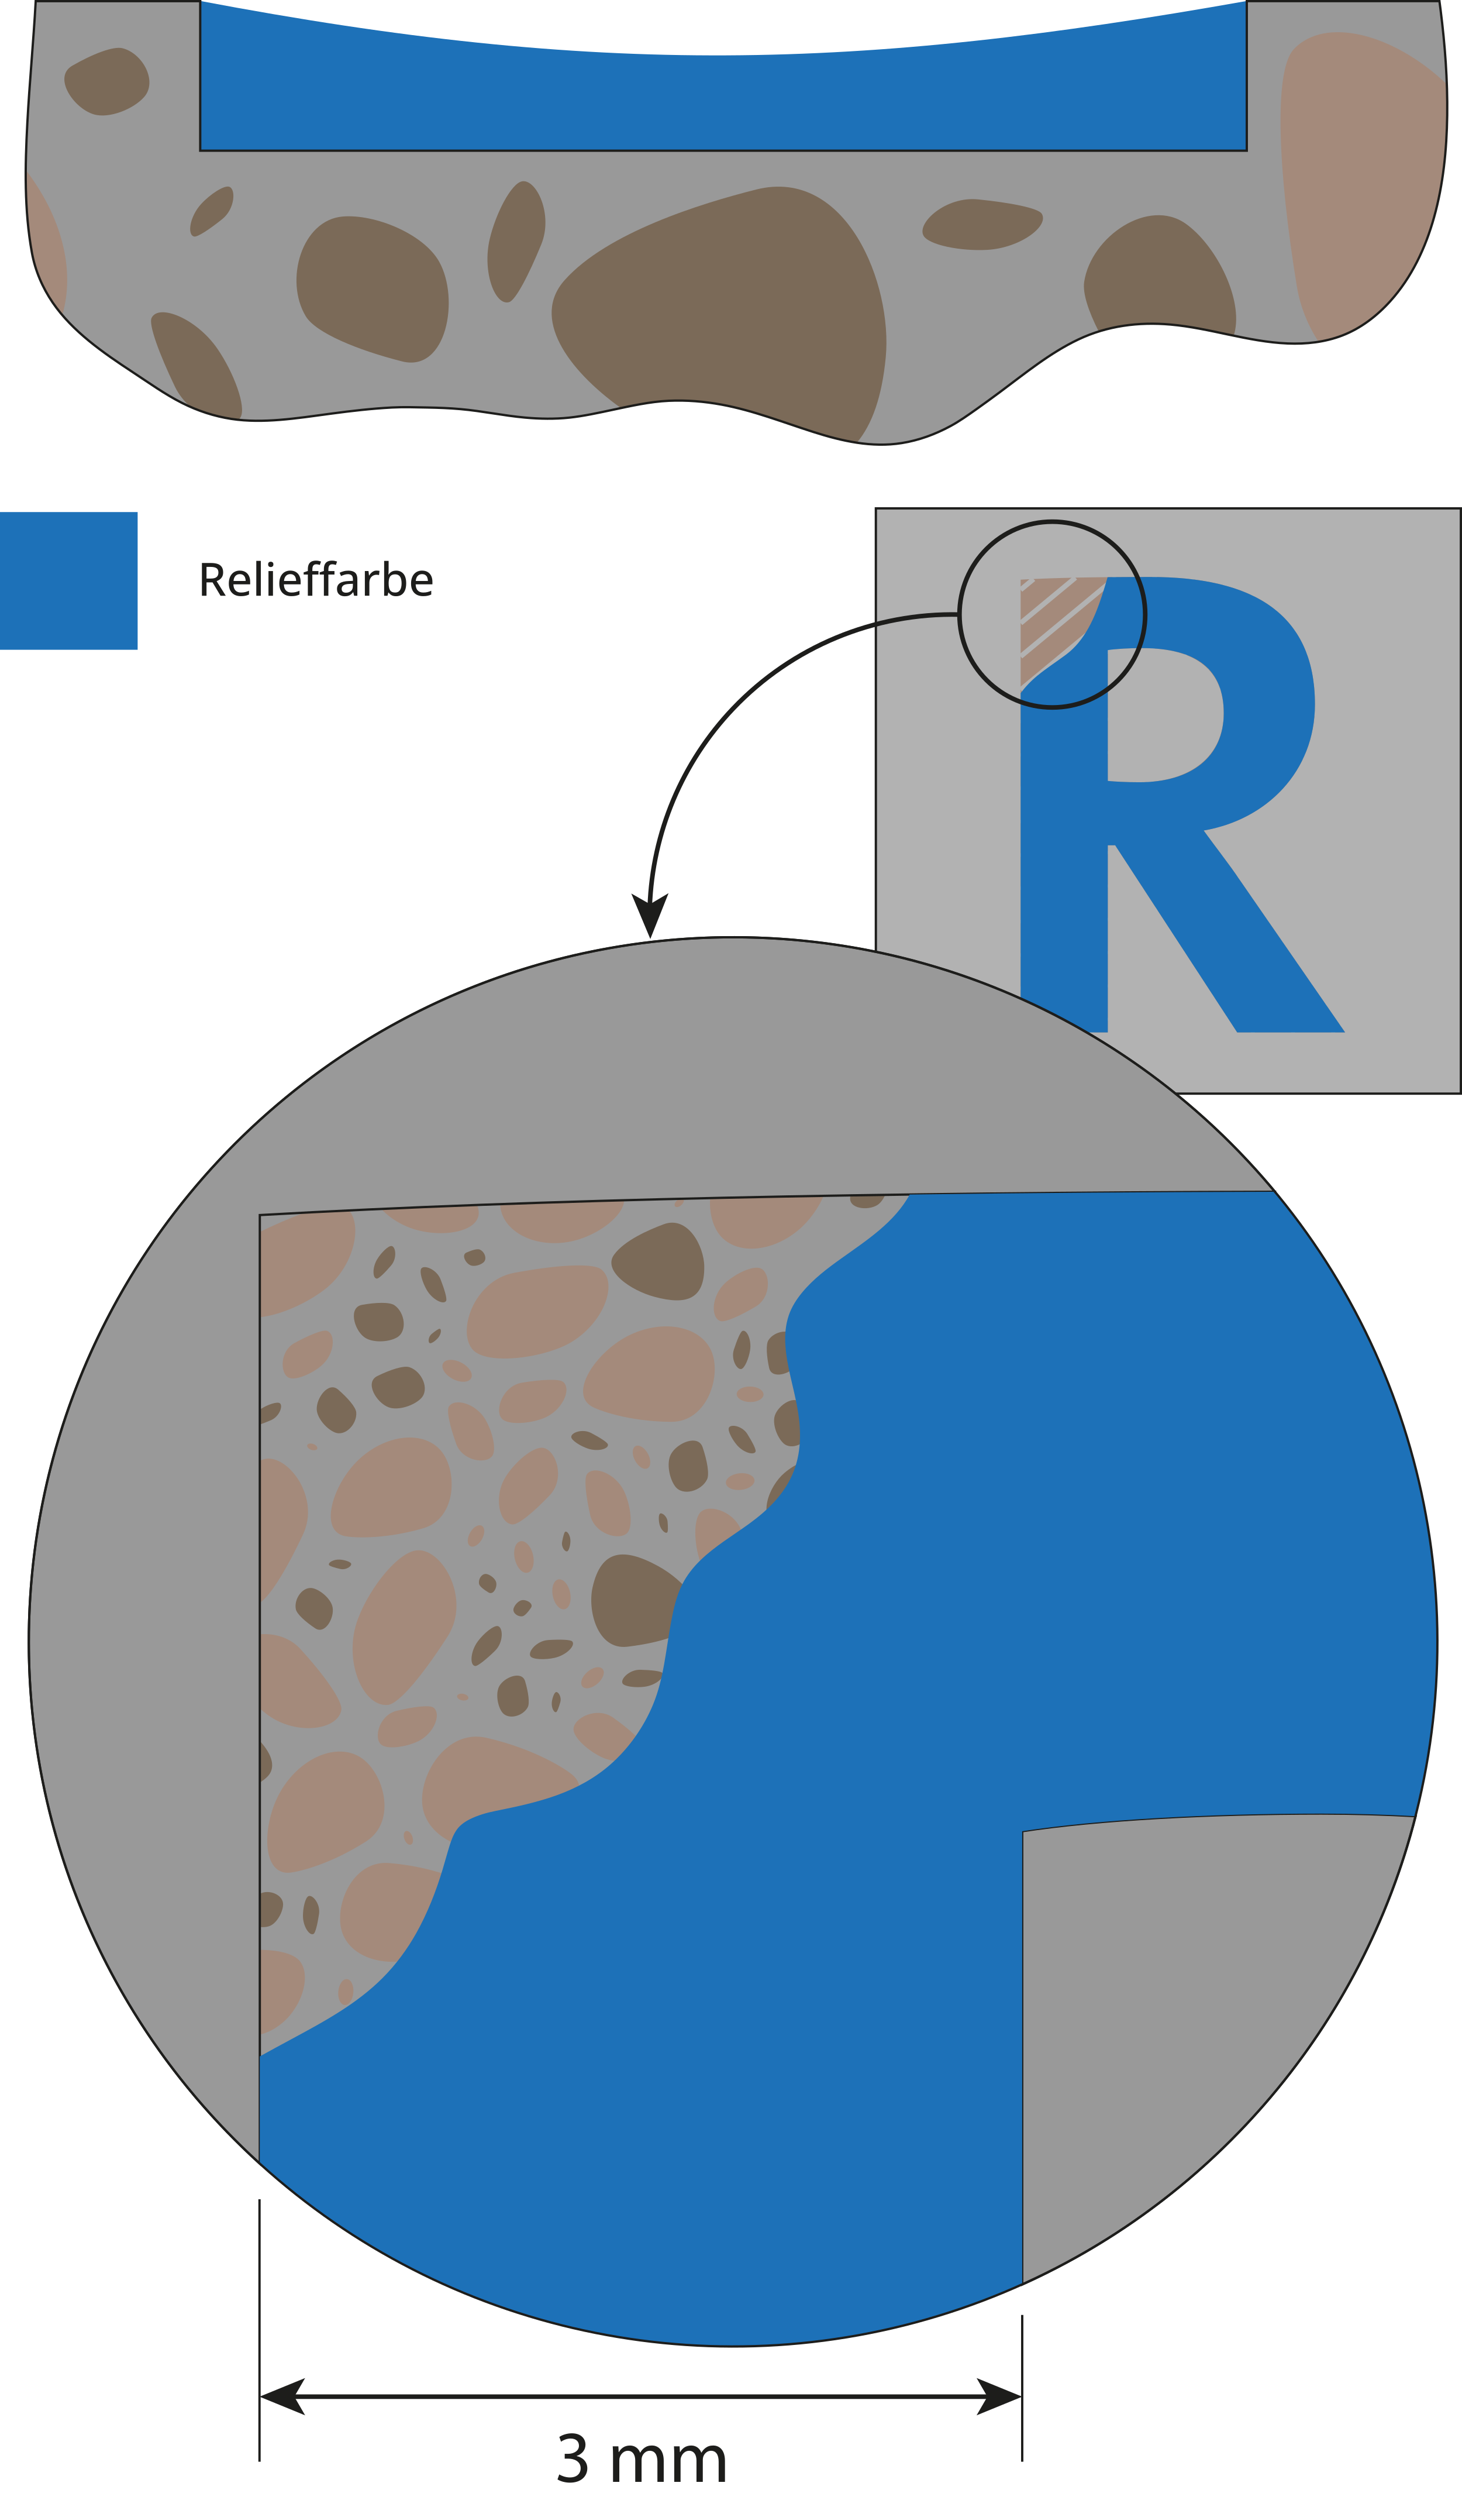 <?xml version="1.0" encoding="UTF-8"?>
<svg id="Ebene_2" data-name="Ebene 2" xmlns="http://www.w3.org/2000/svg" viewBox="0 0 637.29 1089.35">
  <defs>
    <style>
      .cls-1 {
        fill: #b2b2b2;
      }

      .cls-1, .cls-2, .cls-3, .cls-4, .cls-5 {
        stroke-miterlimit: 10;
      }

      .cls-1, .cls-2, .cls-3, .cls-5 {
        stroke: #1d1d1b;
      }

      .cls-6 {
        fill: #1d1d1b;
      }

      .cls-2 {
        stroke-width: 2px;
      }

      .cls-2, .cls-4, .cls-5 {
        fill: none;
      }

      .cls-7 {
        fill: #a48a7b;
      }

      .cls-8, .cls-3 {
        fill: #999;
      }

      .cls-9 {
        fill: #1d71b8;
      }

      .cls-4 {
        stroke: #b2b2b2;
        stroke-width: 2.19px;
      }

      .cls-10 {
        fill: #7b6a58;
      }
    </style>
  </defs>
  <g id="prozess_schablone">
    <rect class="cls-1" x="381.79" y="221.5" width="255" height="255" transform="translate(160.29 858.29) rotate(-90)"/>
    <g>
      <path class="cls-7" d="M539.29,449.82l-53.19-81.53h-3.21v81.53h-37.99v-197.26c15.49-.88,33.9-1.17,56.69-1.17,43.54,0,71.6,15.2,71.6,55.52,0,29.22-21.04,50.26-48.51,54.94,5.26,7.31,11.1,14.61,15.78,21.63l45.88,66.34h-47.05ZM497.79,282.38c-5.55,0-11.11.29-14.9.88v56.98c2.63.29,7.89.59,13.73.59,22.79,0,36.82-11.69,36.82-30.1s-11.69-28.35-35.65-28.35Z"/>
      <g>
        <line class="cls-4" x1="526.45" y1="291.06" x2="556.49" y2="266.16"/>
        <line class="cls-4" x1="450.56" y1="252.28" x2="444.9" y2="256.97"/>
        <line class="cls-4" x1="468.79" y1="251.69" x2="444.9" y2="271.5"/>
        <line class="cls-4" x1="486.61" y1="251.45" x2="444.9" y2="286.02"/>
        <line class="cls-4" x1="504.17" y1="251.42" x2="444.9" y2="300.55"/>
        <line class="cls-4" x1="520.4" y1="252.5" x2="444.9" y2="315.08"/>
        <line class="cls-4" x1="534.57" y1="255.28" x2="501.77" y2="282.47"/>
        <line class="cls-4" x1="482.89" y1="298.11" x2="444.9" y2="329.6"/>
        <line class="cls-4" x1="546.62" y1="259.82" x2="516.26" y2="284.98"/>
        <line class="cls-4" x1="482.89" y1="312.64" x2="444.9" y2="344.13"/>
        <line class="cls-4" x1="482.89" y1="327.17" x2="444.9" y2="358.66"/>
        <line class="cls-4" x1="564.13" y1="274.36" x2="532.15" y2="300.86"/>
        <line class="cls-4" x1="484.47" y1="340.39" x2="444.9" y2="373.19"/>
        <line class="cls-4" x1="569.48" y1="284.45" x2="533.24" y2="314.49"/>
        <line class="cls-4" x1="501.71" y1="340.62" x2="444.9" y2="387.71"/>
        <line class="cls-4" x1="572.49" y1="296.48" x2="485.85" y2="368.29"/>
        <line class="cls-4" x1="482.89" y1="370.75" x2="444.9" y2="402.24"/>
        <line class="cls-4" x1="573.08" y1="310.52" x2="492.17" y2="377.59"/>
        <line class="cls-4" x1="482.89" y1="385.28" x2="444.9" y2="416.77"/>
        <line class="cls-4" x1="568.95" y1="328.47" x2="530.04" y2="360.72"/>
        <line class="cls-4" x1="526.18" y1="363.92" x2="498.32" y2="387.02"/>
        <line class="cls-4" x1="482.89" y1="399.8" x2="444.9" y2="431.29"/>
        <line class="cls-4" x1="532.87" y1="372.9" x2="504.47" y2="396.44"/>
        <line class="cls-4" x1="482.89" y1="414.33" x2="444.9" y2="445.82"/>
        <line class="cls-4" x1="539.44" y1="381.98" x2="510.62" y2="405.87"/>
        <line class="cls-4" x1="482.89" y1="428.86" x2="457.6" y2="449.82"/>
        <line class="cls-4" x1="545.81" y1="391.23" x2="516.77" y2="415.3"/>
        <line class="cls-4" x1="482.89" y1="443.39" x2="475.12" y2="449.82"/>
        <line class="cls-4" x1="552.2" y1="400.46" x2="522.92" y2="424.73"/>
        <line class="cls-4" x1="558.58" y1="409.7" x2="529.07" y2="434.16"/>
        <line class="cls-4" x1="564.97" y1="418.93" x2="535.22" y2="443.59"/>
        <line class="cls-4" x1="571.36" y1="428.16" x2="545.22" y2="449.82"/>
        <line class="cls-4" x1="577.74" y1="437.4" x2="562.75" y2="449.82"/>
        <line class="cls-4" x1="584.13" y1="446.63" x2="580.27" y2="449.82"/>
      </g>
    </g>
    <path class="cls-9" d="M540.46,383.49c-4.68-7.01-10.52-14.32-15.78-21.63,27.47-4.68,48.51-25.72,48.51-54.94,0-40.33-28.05-55.52-71.6-55.52-6.63,0-12.87.03-18.79.08-.78,2.72-1.58,5.43-2.47,8.11-3.16,9.58-7.39,19.49-15.72,25.69-4.13,3.07-8.48,5.87-12.46,9.14-2.74,2.26-5.14,4.79-7.25,7.58v147.82h37.99v-81.53h3.21l53.19,81.53h47.05l-45.88-66.34ZM482.89,340.24v-56.98c3.8-.59,9.35-.88,14.9-.88,23.96,0,35.65,9.35,35.65,28.35s-14.03,30.1-36.82,30.1c-5.84,0-11.11-.29-13.73-.59Z"/>
    <circle class="cls-2" cx="458.72" cy="267.77" r="40.48"/>
    <g>
      <path class="cls-2" d="M418.24,267.77c-37.17-.86-72.97,13.98-98.62,40.89-22.38,23.48-35.23,54.25-36.38,86.34"/>
      <polygon class="cls-6" points="283.48 409.12 275.17 389.3 283.35 393.95 291.43 389.15 283.48 409.12"/>
    </g>
    <circle class="cls-8" cx="319.56" cy="715.36" r="307" transform="translate(-412.24 435.49) rotate(-45)"/>
    <g>
      <path class="cls-7" d="M274.96,581.45c-14.46,6.7-27.12,24.93-17.35,31.16,2.66,1.7,16.07,6.77,34.99,6.89,15.93.1,22.23-20.65,17.35-31.16-4.87-10.51-20.54-13.59-34.99-6.89Z"/>
      <path class="cls-7" d="M161.03,507.42c-3.95,9.54,3.49,21.68,16.62,27.12s32.74,2.74,30.93-7.43c-.49-2.77-5.26-14.63-16.62-27.12-9.56-10.52-26.98-2.11-30.93,7.43Z"/>
      <path class="cls-7" d="M149.65,669.13c2.96.85,16.95,1.9,34.73-3.22,14.97-4.32,15.14-25.52,7.66-34.03s-23.03-7.07-34.73,3.22c-11.71,10.29-18.54,30.89-7.66,34.03Z"/>
      <path class="cls-7" d="M356.34,502.78c-2.88-.91-16.57-2.28-34.13,2.32-14.78,3.87-15.45,24.65-8.33,33.18,7.12,8.52,22.4,7.48,34.13-2.32,11.72-9.8,18.92-29.84,8.33-33.18Z"/>
      <path class="cls-7" d="M241.3,503.23c-14.02-4.1-24.79,12.6-23.14,23.08s14.67,17.15,29.1,14.89,30.18-15.14,23.14-23.08c-1.92-2.16-12.45-10.01-29.1-14.89Z"/>
      <path class="cls-7" d="M184.75,852.24c15.39-5.75,29.85-23.48,20.31-30.66-2.6-1.95-15.98-8.23-35.43-9.85-16.37-1.36-24.48,19.47-20.31,30.66,4.18,11.19,20.04,15.6,35.43,9.85Z"/>
      <path class="cls-7" d="M159.59,802.31c13.82-8.85,7.62-30.31-2.48-36.65-10.1-6.35-25.37-.22-34.1,13.67-8.73,13.9-9.45,36.75,2.48,36.65,3.25-.03,17.68-3.16,34.1-13.67Z"/>
      <path class="cls-7" d="M250.13,773.87c-2.6-2.6-16.58-11.78-38.09-16.71-18.11-4.15-30.53,17.88-27.65,31.07,2.88,13.19,19.94,20.67,38.09,16.71,18.15-3.97,37.19-21.51,27.65-31.07Z"/>
      <path class="cls-10" d="M273.47,717.48c8.14-.97,21.75-3.37,28.54-9.26,7.66-6.64-3.8-19.71-15.16-25.89-15.06-8.2-24.79-7.29-28.54,9.26-2.29,10.11,2.08,27.45,15.16,25.89Z"/>
      <path class="cls-10" d="M341.87,641.82c-6.53,5.56-12.23,19.22-2.79,24.68,5.87,3.39,16.09,8.55,23.5,8.01,8.37-.61,7.25-14.95,2.79-24.68-5.92-12.9-12.82-17.12-23.5-8.01Z"/>
      <path class="cls-10" d="M87.76,784.87c8.21-1.31,21.93-4.3,28.57-10.55,7.49-7.05-4.66-19.83-16.43-25.65-15.61-7.7-25.44-6.39-28.57,10.55-1.91,10.34,3.22,27.76,16.43,25.65Z"/>
      <path class="cls-10" d="M267.66,546.7c-4.99,6.99,7.05,15.49,17.64,18.33,14.04,3.77,21.88,1.08,21.69-13.3-.12-8.79-7.17-22.21-17.64-18.33-6.51,2.41-17.26,7.1-21.69,13.3Z"/>
      <path class="cls-7" d="M214.56,634.38c2-2.79.07-10.93-3.2-16.25-4.15-6.74-13.23-9.15-15.7-5.28-1.13,1.77.52,8.78,3.2,16.25,2.67,7.45,13.02,9.02,15.7,5.28Z"/>
      <path class="cls-7" d="M189.01,744.03c-1.6-1.29-8.58-.42-16.12,1.38-7.52,1.8-10.13,11.69-6.79,14.68,2.49,2.24,10.61,1.23,16.12-1.39,6.98-3.31,10.29-11.87,6.79-14.68Z"/>
      <path class="cls-7" d="M323.44,690.94c1.91-1.92,1.72-11.18.38-21.31-1.33-10.09-13.93-14.87-18.31-10.91-3.27,2.96-3.06,13.73-.38,21.31,3.39,9.6,14.15,15.1,18.31,10.91Z"/>
      <path class="cls-7" d="M331.65,552.67c-3.15-1.45-10.86,2.03-15.51,6.3-5.89,5.41-6.54,14.89-2.22,16.6,1.98.78,8.61-2.21,15.51-6.3,6.88-4.08,6.44-14.66,2.22-16.6Z"/>
      <path class="cls-7" d="M280.21,760.84c-.09-2.28-5.93-7.49-12.96-12.48-7.01-4.97-17.2.07-17.26,5.06-.05,3.73,6.74,9.78,12.96,12.48,7.88,3.42,17.47-.08,17.26-5.06Z"/>
      <path class="cls-7" d="M142.69,579.91c-1.78-.78-7.92,1.75-14.34,5.27-6.4,3.51-6.32,13.16-2.54,15.06,2.83,1.42,9.97-1.52,14.34-5.27,5.54-4.75,6.42-13.37,2.54-15.06Z"/>
      <path class="cls-7" d="M223.3,664.2c2.63.26,9.54-5.56,16.39-12.79,6.84-7.21,2.72-19.69-2.98-20.58-4.26-.66-12.29,6.11-16.39,12.79-5.2,8.46-2.76,20,2.97,20.58Z"/>
      <path class="cls-7" d="M273.48,667.83c2.52-2.74,1.5-11.76-1.34-17.91-3.59-7.79-13.05-11.57-16.21-7.73-1.45,1.76-.57,9.52,1.34,17.91,1.9,8.37,12.85,11.39,16.21,7.73Z"/>
      <path class="cls-7" d="M227.57,602.43c-8.5,1.39-12.2,12.17-8.73,15.77,2.59,2.69,11.69,2.22,18.03-.24,8.03-3.12,12.39-12.37,8.73-15.77-1.68-1.56-9.5-1.16-18.03.24Z"/>
      <path class="cls-7" d="M182.15,675.45c-8.22.29-20.83,15.89-26.12,29.89-6.7,17.74,2.03,38.49,12.99,37.51,5.02-.45,15.87-13.86,26.12-29.89,10.22-15.97-2-37.9-12.99-37.51Z"/>
      <path class="cls-7" d="M116.91,747.34c12.37,8.92,30.32,6.5,31.86-2.22.7-4-7.44-15.23-17.73-26.56-10.26-11.28-29.85-6.4-31.86,2.22-1.5,6.44,7.97,19.51,17.73,26.56Z"/>
      <path class="cls-7" d="M91.9,852.78c-17.55,5.78-27.94,25.1-20.48,32.81,3.42,3.53,20.22,3.55,38.64,1.51,18.36-2.03,27.51-24.71,20.48-32.81-5.25-6.05-24.79-6.07-38.64-1.51Z"/>
      <path class="cls-7" d="M206.38,588.37c5.61,5.58,24.86,4.17,38.16-1.34,16.86-6.97,25.68-26.76,17.77-33.8-3.62-3.23-20.17-2.02-38.16,1.34-17.93,3.34-25.28,26.34-17.77,33.8Z"/>
      <path class="cls-7" d="M105.81,572.85c6.72,3.83,24.53-2.41,35.69-11,14.14-10.88,17.41-31.81,8.16-36.44-4.24-2.12-19.56,3.24-35.69,11-16.08,7.73-17.15,31.32-8.16,36.44Z"/>
      <path class="cls-7" d="M111.92,698.91c4.54-1.03,12.83-14.63,20.26-30.55,7.4-15.87-6.46-34.44-16.47-32.74-7.49,1.27-17.13,17.09-20.26,30.55-3.96,17.05,6.56,34.98,16.47,32.74Z"/>
      <path class="cls-10" d="M334.96,583.93c-1.17,1.85-.81,6.96.31,12.09,1.12,5.11,9.32,2.68,12.03-1.31,2.02-2.99,1.6-8.93-.31-12.09-2.42-4.01-9.47-2.72-12.03,1.31Z"/>
      <path class="cls-10" d="M375.21,509.88c-1.85,1.27-3.56,6.24-4.57,11.52-1,5.27,7.71,6.28,11.86,3.6,3.11-2,5.1-7.77,4.57-11.52-.67-4.75-7.83-6.38-11.86-3.6Z"/>
      <path class="cls-10" d="M337.76,616.74c-1.19,3.57.91,9.43,3.72,12.07,3.56,3.34,10.29.07,11.72-4.71.66-2.19-1.15-7.23-3.72-12.07-2.57-4.83-10.13-.07-11.72,4.71Z"/>
      <path class="cls-10" d="M178.48,595.69c-2.5-.83-8.35,1.07-14.01,3.86-5.64,2.78-.44,11.64,5,13.64,4.07,1.49,10.87-.71,14.01-3.86,3.97-3.98.44-11.83-5-13.64Z"/>
      <path class="cls-10" d="M113.72,824.93c-1.79.81-4.04,4.83-5.72,9.24-1.68,4.39,5.68,6.61,9.68,4.94,2.99-1.25,5.6-5.92,5.72-9.24.15-4.2-5.77-6.71-9.68-4.94Z"/>
      <path class="cls-10" d="M110.12,621.15c.75.41,4.22-.73,8-2.37,3.77-1.63,5.37-6.41,3.82-7.41-1.16-.75-5.19.59-8,2.37-3.55,2.26-5.46,6.51-3.82,7.41Z"/>
      <path class="cls-10" d="M249.45,715.18c-.71-.81-5.31-.93-10.48-.61-5.15.32-9.1,5.29-7.69,7.14,1.05,1.38,6.4,1.53,10.48.61,5.17-1.16,9.24-5.38,7.69-7.14Z"/>
      <path class="cls-10" d="M207.09,725.88c1.1.16,4.81-2.84,8.66-6.58,3.84-3.73,3.6-10.3,1.24-10.81-1.76-.38-6.07,3.11-8.66,6.58-3.29,4.4-3.65,10.46-1.24,10.81Z"/>
      <path class="cls-10" d="M265,629.37c-.16-.89-3.43-2.99-7.31-5.01-3.87-2.01-8.88-.14-8.67,1.81.16,1.46,3.96,3.89,7.31,5.01,4.24,1.41,9.02.14,8.67-1.81Z"/>
      <path class="cls-10" d="M317.72,622.07c-.57,1.28,1.39,5.12,3.61,7.66,2.82,3.22,7.38,4.48,8.03,2.7.3-.82-1.39-4.12-3.61-7.66-2.22-3.53-7.26-4.41-8.03-2.7Z"/>
      <path class="cls-10" d="M323.66,579.88c-.87.32-2.41,3.96-3.77,8.19-1.36,4.22,1.39,8.94,3.31,8.39,1.44-.41,3.22-4.64,3.77-8.19.69-4.5-1.41-9.08-3.31-8.39Z"/>
      <path class="cls-10" d="M164.43,548.63c-2.22,3.65-2.05,8.38-.16,8.47.87.04,3.52-2.56,6.23-5.74,2.7-3.17,2.02-8.25.16-8.47-1.39-.16-4.47,2.86-6.23,5.74Z"/>
      <path class="cls-10" d="M183.64,552.71c-.92,1.31.46,6.04,2.4,9.36,2.47,4.21,7.31,6.59,8.42,4.74.51-.85-.67-4.92-2.4-9.36-1.73-4.43-7.19-6.49-8.42-4.74Z"/>
      <path class="cls-7" d="M321.13,607.37c-.04,1.87,2.55,3.44,5.78,3.5,3.23.07,5.88-1.4,5.91-3.26.04-1.87-2.55-3.44-5.78-3.5-3.23-.07-5.88,1.4-5.91,3.26Z"/>
      <path class="cls-7" d="M253.88,734.82c1.22,1.41,4.18.83,6.61-1.28,2.43-2.11,3.41-4.96,2.18-6.37s-4.18-.83-6.61,1.28c-2.43,2.11-3.41,4.96-2.18,6.37Z"/>
      <ellipse class="cls-7" cx="150.74" cy="867.93" rx="5.68" ry="3.29" transform="translate(-727.1 941.55) rotate(-84.94)"/>
      <ellipse class="cls-7" cx="279.66" cy="634.88" rx="3.18" ry="5.49" transform="translate(-268.26 209.36) rotate(-28.39)"/>
      <path class="cls-7" d="M193.1,594.07c-1.02,1.96.9,4.99,4.3,6.75s6.97,1.6,7.99-.36c1.02-1.96-.9-4.99-4.3-6.75s-6.97-1.6-7.99.36Z"/>
      <path class="cls-7" d="M316.42,646.21c.22,1.99,3.18,3.31,6.62,2.93s6.06-2.29,5.84-4.28c-.22-1.99-3.18-3.31-6.62-2.93-3.44.37-6.06,2.29-5.84,4.28Z"/>
      <path class="cls-10" d="M147.36,605.42c-4.18-3.59-9.54,3.65-9.29,8.73.19,3.79,4.32,8.53,7.93,9.98,4.58,1.84,9.69-3.71,9.29-8.73-.19-2.3-3.73-6.37-7.93-9.98Z"/>
      <path class="cls-10" d="M158.81,582.63c3.4,2.49,10.36,2.26,14.13.16,4.78-2.65,3.6-10.94-1-14.1-2.11-1.45-8.09-1.25-14.13-.16-6.02,1.08-3.54,10.77,1,14.1Z"/>
      <path class="cls-10" d="M128.96,701.15c.43,2.1,4.16,5.46,8.44,8.31,4.27,2.85,8.4-4.45,7.59-9.1-.61-3.48-4.94-7.39-8.44-8.32-4.43-1.18-8.53,4.52-7.59,9.1Z"/>
      <path class="cls-10" d="M308.19,644.62c1.13-2.3.05-8.21-1.91-14.04-1.96-5.81-11.2-1.93-13.84,3.06-1.97,3.74-.72,10.6,1.91,14.04,3.33,4.36,11.38,1.96,13.84-3.06Z"/>
      <path class="cls-10" d="M230.03,743.88c.97-1.82.28-6.6-1.13-11.35-1.4-4.73-8.95-1.88-11.22,2.06-1.69,2.95-.89,8.51,1.13,11.35,2.55,3.6,9.09,1.91,11.22-2.06Z"/>
      <path class="cls-10" d="M139.07,833.91c.65-4.39-2.83-8.59-4.63-7.74-1.35.64-2.42,5.11-2.38,8.7.05,4.55,2.87,8.73,4.63,7.74.81-.45,1.73-4.29,2.38-8.7Z"/>
      <path class="cls-10" d="M288.74,728.92c-.59-.81-4.84-1.29-9.65-1.4-4.79-.12-8.84,4.17-7.69,5.99.86,1.36,5.8,1.92,9.65,1.4,4.88-.66,8.98-4.23,7.69-5.99Z"/>
      <ellipse class="cls-7" cx="244.71" cy="694.68" rx="3.84" ry="6.64" transform="translate(-137.4 65.03) rotate(-11.85)"/>
      <path class="cls-7" d="M226.83,671.53c-2.19.5-3.27,3.97-2.41,7.75s3.33,6.45,5.52,5.95c2.19-.5,3.27-3.97,2.41-7.75-.86-3.78-3.33-6.45-5.52-5.95Z"/>
      <path class="cls-7" d="M204.97,673.65c1.42.81,3.7-.52,5.09-2.97,1.4-2.45,1.38-5.09-.04-5.89-1.42-.81-3.7.52-5.09,2.97-1.4,2.45-1.38,5.09.04,5.89Z"/>
      <path class="cls-10" d="M209.01,544.4c-.99-.37-3.37.31-5.69,1.35-2.31,1.04-.34,4.67,1.81,5.56,1.61.66,4.38-.13,5.69-1.35,1.65-1.54.35-4.75-1.81-5.56Z"/>
      <path class="cls-10" d="M227.49,697.2c-1.52.26-3.22,2.15-3.63,3.68-.51,1.93,1.97,3.72,3.97,3.31.92-.19,2.38-1.81,3.63-3.68,1.24-1.86-1.94-3.66-3.97-3.31Z"/>
      <path class="cls-10" d="M208.87,690.25c.26.96,2.08,2.42,4.15,3.63,2.06,1.2,3.78-2.3,3.27-4.44-.38-1.6-2.5-3.29-4.15-3.63-2.09-.42-3.84,2.33-3.27,4.44Z"/>
      <path class="cls-10" d="M242.33,737.26c-.74.25-1.58,2.51-1.79,4.38-.26,2.37.94,4.73,1.92,4.32.45-.18,1.17-2.13,1.79-4.38.62-2.24-.93-4.65-1.92-4.32Z"/>
      <path class="cls-10" d="M246.37,667.4c-.42.22-.95,2.19-1.35,4.45-.4,2.25,1.33,4.47,2.28,4.05.7-.31,1.32-2.6,1.35-4.45.04-2.35-1.35-4.54-2.28-4.05Z"/>
      <path class="cls-10" d="M153.04,681.26c-.31-.81-2.86-1.62-4.94-1.75-2.64-.16-5.18,1.29-4.68,2.35.23.49,2.42,1.19,4.94,1.75,2.52.56,5.1-1.27,4.68-2.35Z"/>
      <path class="cls-10" d="M290.85,667.68c.36-.33.35-2.42.14-4.76-.21-2.33-2.52-4.06-3.34-3.4-.61.5-.61,2.92-.14,4.76.59,2.33,2.56,4.12,3.34,3.4Z"/>
      <path class="cls-10" d="M188.19,581.18c-1.57,1.29-1.68,3.79-.8,4.06.66.2,2.4-.99,3.49-2.23,1.38-1.57,1.71-3.85.8-4.06-.41-.09-1.91.93-3.49,2.23Z"/>
      <path class="cls-7" d="M138.29,631.18c.24-.7-.53-1.6-1.74-2.03-1.2-.42-2.38-.2-2.62.5-.24.7.53,1.6,1.74,2.03,1.2.42,2.38.2,2.62-.5Z"/>
      <path class="cls-7" d="M176.94,797.81c-.94.34-1.22,1.94-.63,3.57s1.84,2.67,2.78,2.32c.94-.34,1.22-1.94.63-3.57-.59-1.63-1.84-2.67-2.78-2.32Z"/>
      <path class="cls-7" d="M201.42,740.85c1.36.27,2.58-.15,2.74-.93.16-.79-.82-1.64-2.18-1.91-1.36-.27-2.58.15-2.74.93-.16.79.82,1.64,2.18,1.91Z"/>
      <path class="cls-7" d="M294.27,525.62c.5.57,1.72.33,2.71-.54s1.39-2.04.88-2.62c-.5-.57-1.72-.33-2.71.54-.99.87-1.39,2.04-.88,2.62Z"/>
    </g>
    <path class="cls-3" d="M555.76,519.26c-56.31-67.75-141.22-110.9-236.2-110.9-169.55,0-307,137.45-307,307,0,90.13,38.84,171.18,100.69,227.34v-413.29c123.17-6.97,267.48-9.72,442.51-10.16Z"/>
    <path class="cls-3" d="M445.59,797.85v197.53c84.26-37.98,148.29-112.87,171.5-204.07-13.22-.75-26.92-1.14-41.12-1.14-48.57,0-97.15,2.56-130.38,7.68Z"/>
    <path class="cls-9" d="M555.76,519.26c-56.13.14-109.08.52-159.21,1.2-6.6,12.11-18.73,19.93-29.79,27.82-6.13,4.37-12.23,8.98-17.06,14.81-2.45,2.96-4.6,6.29-5.85,9.94-1.43,4.19-1.77,8.6-1.5,13,.59,9.4,3.66,18.46,5.28,27.7,1.73,9.83,1.77,19.83-2.39,29.1-3.95,8.79-10.86,15.37-18.53,20.96-7.19,5.24-14.97,9.78-21.39,16.01-3.14,3.05-5.87,6.49-7.86,10.4-2.62,5.12-3.88,10.96-4.94,16.57-2.28,12.11-3.11,24.53-7.9,36.03-4.1,9.85-10.61,19.05-18.65,26.09-6.78,5.93-14.72,10.21-23.17,13.27-8.7,3.15-17.79,5.06-26.84,6.88-3.81.77-7.76,1.89-11.25,3.65-2.18,1.1-4.23,2.58-5.58,4.49-1.53,2.15-2.4,4.61-3.19,7.11-1.1,3.5-2.02,7.05-3.09,10.55-2.89,9.46-6.54,18.78-11.39,27.42-4.03,7.18-8.98,13.85-14.81,19.67-5.44,5.43-11.61,10.08-18.07,14.22-6.94,4.45-14.2,8.37-21.45,12.27-4.64,2.5-9.28,5.01-13.89,7.57v46.73c54.51,49.5,126.89,79.66,206.31,79.66,44.91,0,87.57-9.65,126.02-26.98v-197.53c33.23-5.12,81.81-7.68,130.38-7.68,14.21,0,27.9.39,41.12,1.14,6.18-24.29,9.48-49.73,9.48-75.95,0-74.57-26.59-142.92-70.8-196.1Z"/>
    <circle class="cls-5" cx="319.56" cy="715.36" r="307" transform="translate(-412.24 435.49) rotate(-45)"/>
    <g>
      <line class="cls-2" x1="127.24" y1="1044.24" x2="431.46" y2="1044.24"/>
      <polygon class="cls-6" points="113.12 1044.24 133.01 1052.37 128.29 1044.24 133.01 1036.11 113.12 1044.24"/>
      <polygon class="cls-6" points="445.59 1044.24 425.69 1052.37 430.41 1044.24 425.69 1036.11 445.59 1044.24"/>
    </g>
    <g>
      <path class="cls-6" d="M243.8,1078.12c.8.51,2.66,1.31,4.61,1.31,3.62,0,4.74-2.3,4.7-4.03-.03-2.91-2.66-4.16-5.38-4.16h-1.57v-2.11h1.57c2.05,0,4.64-1.06,4.64-3.52,0-1.66-1.06-3.14-3.65-3.14-1.66,0-3.26.74-4.16,1.38l-.74-2.05c1.09-.8,3.2-1.6,5.44-1.6,4.1,0,5.95,2.43,5.95,4.96,0,2.14-1.28,3.97-3.84,4.9v.06c2.56.51,4.64,2.43,4.64,5.34,0,3.33-2.59,6.24-7.58,6.24-2.34,0-4.38-.74-5.41-1.41l.77-2.18Z"/>
      <path class="cls-6" d="M267.22,1070.06c0-1.6-.03-2.91-.13-4.19h2.46l.13,2.5h.1c.86-1.47,2.3-2.85,4.86-2.85,2.11,0,3.71,1.28,4.38,3.1h.06c.48-.86,1.09-1.54,1.73-2.02.93-.7,1.95-1.09,3.42-1.09,2.05,0,5.09,1.34,5.09,6.72v9.12h-2.75v-8.77c0-2.98-1.09-4.77-3.36-4.77-1.6,0-2.85,1.18-3.33,2.56-.13.38-.22.9-.22,1.41v9.57h-2.75v-9.28c0-2.46-1.09-4.26-3.23-4.26-1.76,0-3.04,1.41-3.49,2.82-.16.42-.22.9-.22,1.38v9.34h-2.75v-11.29Z"/>
      <path class="cls-6" d="M293.91,1070.06c0-1.6-.03-2.91-.13-4.19h2.46l.13,2.5h.1c.86-1.47,2.3-2.85,4.86-2.85,2.11,0,3.71,1.28,4.38,3.1h.06c.48-.86,1.09-1.54,1.73-2.02.93-.7,1.95-1.09,3.42-1.09,2.05,0,5.09,1.34,5.09,6.72v9.12h-2.75v-8.77c0-2.98-1.09-4.77-3.36-4.77-1.6,0-2.85,1.18-3.33,2.56-.13.38-.22.9-.22,1.41v9.57h-2.75v-9.28c0-2.46-1.09-4.26-3.23-4.26-1.76,0-3.04,1.41-3.49,2.82-.16.42-.22.9-.22,1.38v9.34h-2.75v-11.29Z"/>
    </g>
    <line class="cls-5" x1="113.12" y1="1072.58" x2="113.12" y2="958.22"/>
    <line class="cls-5" x1="445.59" y1="1072.58" x2="445.59" y2="1008.63"/>
    <path class="cls-9" d="M543.48,68.54H87.28V.42c173.98,32.91,285.59,30.3,456.2,0v68.12Z"/>
    <g id="beton_schablone">
      <path class="cls-8" d="M15.57.5c-.98,17.69-2.7,35.34-3.65,53.03-1.01,18.81-1.4,38.02,2,56.63,1.43,7.81,4.62,15.22,9.1,21.75,4.31,6.29,9.79,11.7,15.66,16.53,6.1,5.02,12.67,9.44,19.26,13.77,7.03,4.61,13.94,9.59,21.46,13.38,6.77,3.41,14.02,5.8,21.52,6.94,6.93,1.05,13.99.96,20.96.41,7.58-.6,15.1-1.73,22.63-2.74,8.73-1.17,17.49-2.18,26.29-2.65,5.13-.27,10.32-.1,15.45,0,4.84.09,9.68.27,14.51.7,9.42.83,18.67,2.84,28.09,3.69,6.43.58,12.89.7,19.32.02,6.25-.67,12.41-2.03,18.55-3.33,8.23-1.73,16.43-3.63,24.86-4.01,7.71-.35,15.44.29,23.02,1.69,13.75,2.54,26.75,7.69,40.02,11.92,12.4,3.96,25.39,6.9,38.44,4.82,7.49-1.19,14.65-3.83,21.3-7.43,3.93-2.13,7.57-4.73,11.22-7.31,3.45-2.44,6.86-4.93,10.25-7.45,10.98-8.16,21.77-17.05,34.21-22.95,12.64-5.99,26.35-7.72,40.21-6.5,17.21,1.52,33.7,7.52,51.02,8.24,8.1.34,16.23-.55,23.83-3.47,8.13-3.13,15.13-8.54,20.93-14.97,9.32-10.32,15.35-23.17,19.07-36.48,4.04-14.44,5.53-29.5,5.74-44.46.21-15.37-.96-30.74-2.89-45.98-.16-1.27-.33-2.53-.5-3.8h-83.97v65.17H87.28V.5H15.57Z"/>
      <g id="kies">
        <path class="cls-7" d="M13.92,110.16c1.43,7.81,4.62,15.22,9.1,21.75,1.28,1.87,2.67,3.65,4.14,5.37,5.82-19.95-.49-43.12-15.94-63.25-.09,12.11.53,24.25,2.7,36.13Z"/>
        <path class="cls-10" d="M270.65,177.79c6.92-1.46,13.84-2.86,20.93-3.18,7.71-.35,15.44.29,23.02,1.69,13.75,2.54,26.75,7.69,40.02,11.92,6.17,1.97,12.49,3.69,18.89,4.66,6.71-7.98,10.96-20.15,12.59-37.2,3.03-31.76-17.12-83-56.45-73.11-24.47,6.15-65.09,18.82-83.51,39.47-14.65,16.42,1,38.88,24.52,55.75Z"/>
        <path class="cls-7" d="M435.84,170.86c.83-.62,1.67-1.24,2.5-1.87-.07.03-.15.04-.22.07-1.85.73-3.66,2.15-5.38,4.08,1.03-.76,2.07-1.52,3.1-2.28Z"/>
        <path class="cls-7" d="M574.76,148.91c3.52-.57,6.99-1.44,10.35-2.73,8.13-3.13,15.13-8.54,20.93-14.97,9.32-10.32,15.35-23.17,19.07-36.48,4.04-14.44,5.53-29.5,5.74-44.46.06-4.52,0-9.04-.17-13.55-22.91-21.95-53.07-29.91-66.75-15.23-8.93,9.58-6.65,54.31,1.33,103.06,1.49,9.11,4.87,17.27,9.51,24.36Z"/>
        <path class="cls-10" d="M510.27,141.41c9.31.82,18.41,2.95,27.54,4.85.25-.89.46-1.78.63-2.66,2.76-14.94-8.9-37.18-21.63-46.16-16.12-11.38-41.16,5.47-44.21,25.36-.75,4.9,1.8,12.7,6.34,21.64,10.08-3.16,20.66-3.98,31.33-3.04Z"/>
        <path class="cls-10" d="M149.42,94.34c-17.89,1.44-25.58,27.8-16.12,43.48,4.33,7.19,22.48,14.71,42,19.65,19.45,4.93,25.18-27.36,16.12-43.48-6.78-12.05-27.88-20.79-42-19.66Z"/>
        <path class="cls-10" d="M227.49,79.03c-4.67.95-11.4,13.97-14.02,25.12-3.31,14.14,2.23,29.22,8.44,27.5,2.84-.79,8.64-11.98,14.02-25.13,5.36-13.1-2.2-28.77-8.44-27.5Z"/>
        <path class="cls-10" d="M83.05,177.29c5.7,2.5,11.7,4.3,17.87,5.23.99.15,1.98.27,2.97.38.38-.31.7-.66.95-1.08,2.67-4.5-2.96-19.58-10.12-29.94-9.07-13.12-25.44-19.73-28.62-13.41-1.46,2.9,3.39,15.87,10.12,29.94,1.68,3.52,4.1,6.49,6.82,8.88Z"/>
        <path class="cls-10" d="M430.34,108.87c14.36-.83,27.13-10.34,23.76-15.75-1.55-2.48-13.81-4.84-27.81-6.25-13.95-1.41-26.71,10.17-23.76,15.75,2.21,4.17,16.47,6.9,27.81,6.25Z"/>
        <path class="cls-10" d="M53.48,21.03c-4.06-1.07-13.2,2.55-21.93,7.57-8.7,5.01.49,18.6,9.36,21.23,6.63,1.97,17.25-2.25,21.93-7.57,5.92-6.75-.5-18.89-9.36-21.23Z"/>
        <path class="cls-10" d="M84.61,103.06c1.44.35,6.71-3.14,12.27-7.59,5.54-4.43,6.05-13.14,3.01-14.11-2.27-.72-8.4,3.34-12.27,7.59-4.9,5.38-6.15,13.34-3.01,14.11Z"/>
      </g>
      <path class="cls-5" d="M15.57.5c-.98,17.69-2.7,35.34-3.65,53.03-1.01,18.81-1.4,38.02,2,56.63,1.43,7.81,4.62,15.22,9.1,21.75,4.31,6.29,9.79,11.7,15.66,16.53,6.1,5.02,12.67,9.44,19.26,13.77,7.03,4.61,13.94,9.59,21.46,13.38,6.77,3.41,14.02,5.8,21.52,6.94,6.93,1.05,13.99.96,20.96.41,7.58-.6,15.1-1.73,22.63-2.74,8.73-1.17,17.49-2.18,26.29-2.65,5.13-.27,10.32-.1,15.45,0,4.84.09,9.68.27,14.51.7,9.42.83,18.67,2.84,28.09,3.69,6.43.58,12.89.7,19.32.02,6.25-.67,12.41-2.03,18.55-3.33,8.23-1.73,16.43-3.63,24.86-4.01,7.71-.35,15.44.29,23.02,1.69,13.75,2.54,26.75,7.69,40.02,11.92,12.4,3.96,25.39,6.9,38.44,4.82,7.49-1.19,14.65-3.83,21.3-7.43,3.93-2.13,7.57-4.73,11.22-7.31,3.45-2.44,6.86-4.93,10.25-7.45,10.98-8.16,21.77-17.05,34.21-22.95,12.64-5.99,26.35-7.72,40.21-6.5,17.21,1.52,33.7,7.52,51.02,8.24,8.1.34,16.23-.55,23.83-3.47,8.13-3.13,15.13-8.54,20.93-14.97,9.32-10.32,15.35-23.17,19.07-36.48,4.04-14.44,5.53-29.5,5.74-44.46.21-15.37-.96-30.74-2.89-45.98-.16-1.27-.33-2.53-.5-3.8h-83.97v65.17H87.28V.5H15.57Z"/>
    </g>
    <g>
      <rect class="cls-9" y="223.11" width="60" height="60"/>
      <g>
        <path class="cls-6" d="M91.96,245.3c1.2,0,2.2.15,2.98.44.78.3,1.37.75,1.75,1.35.38.6.58,1.37.58,2.29,0,.73-.13,1.34-.4,1.85-.27.5-.62.91-1.05,1.23-.43.32-.9.57-1.39.75l3.99,6.37h-2.29l-3.48-5.84h-2.63v5.84h-2v-14.28h3.94ZM91.83,247h-1.81v5.07h1.94c1.13,0,1.95-.22,2.47-.66.52-.44.78-1.09.78-1.95s-.28-1.53-.83-1.9c-.55-.37-1.41-.56-2.56-.56Z"/>
        <path class="cls-6" d="M104.56,248.62c.94,0,1.74.2,2.41.6.67.4,1.18.96,1.54,1.69.36.73.54,1.59.54,2.58v1.11h-7.3c.02,1.15.32,2.04.89,2.65.57.62,1.38.92,2.41.92.68,0,1.29-.07,1.83-.2.53-.13,1.09-.32,1.66-.58v1.65c-.54.25-1.08.43-1.63.54-.54.11-1.19.17-1.95.17-1.04,0-1.96-.21-2.74-.62-.79-.42-1.4-1.03-1.83-1.85-.44-.82-.65-1.82-.65-3.02s.2-2.2.6-3.04c.4-.84.96-1.49,1.68-1.94s1.57-.67,2.55-.67ZM104.55,250.14c-.79,0-1.43.26-1.91.78-.48.52-.77,1.26-.85,2.22h5.29c0-.59-.1-1.11-.28-1.56-.18-.45-.46-.8-.83-1.05-.37-.25-.84-.38-1.42-.38Z"/>
        <path class="cls-6" d="M113.69,259.57h-1.97v-15.2h1.97v15.2Z"/>
        <path class="cls-6" d="M118.02,244.74c.31,0,.58.09.81.27s.34.48.34.89-.11.71-.34.89-.49.28-.81.28-.59-.09-.81-.28c-.22-.19-.33-.48-.33-.89s.11-.71.33-.89c.22-.18.49-.27.81-.27ZM118.99,248.81v10.76h-1.96v-10.76h1.96Z"/>
        <path class="cls-6" d="M126.56,248.62c.94,0,1.74.2,2.41.6.67.4,1.18.96,1.54,1.69.36.73.54,1.59.54,2.58v1.11h-7.3c.02,1.15.32,2.04.89,2.65.57.62,1.38.92,2.41.92.68,0,1.29-.07,1.83-.2.53-.13,1.09-.32,1.66-.58v1.65c-.54.25-1.08.43-1.63.54-.54.11-1.19.17-1.95.17-1.04,0-1.96-.21-2.74-.62-.79-.42-1.4-1.03-1.83-1.85-.44-.82-.65-1.82-.65-3.02s.2-2.2.6-3.04c.4-.84.96-1.49,1.68-1.94s1.57-.67,2.55-.67ZM126.55,250.14c-.79,0-1.43.26-1.91.78-.48.52-.77,1.26-.85,2.22h5.29c0-.59-.1-1.11-.28-1.56-.18-.45-.46-.8-.83-1.05-.37-.25-.84-.38-1.42-.38Z"/>
        <path class="cls-6" d="M138.8,250.33h-2.65v9.25h-1.96v-9.25h-1.83v-.95l1.83-.6v-.74c0-.91.14-1.63.42-2.18.28-.55.68-.95,1.21-1.21.52-.25,1.16-.38,1.91-.38.45,0,.86.04,1.24.12.37.08.7.17.97.26l-.51,1.5c-.22-.07-.47-.14-.74-.2s-.56-.09-.87-.09c-.57,0-.99.18-1.25.55-.27.36-.41.92-.41,1.65v.75h2.65v1.51ZM145.79,250.33h-2.65v9.25h-1.96v-9.25h-1.83v-.95l1.83-.6v-.74c0-.91.14-1.63.42-2.18.28-.55.68-.95,1.21-1.21.52-.25,1.16-.38,1.91-.38.45,0,.86.04,1.24.12.37.08.7.17.97.26l-.51,1.5c-.22-.07-.47-.14-.74-.2s-.56-.09-.87-.09c-.57,0-.99.18-1.25.55-.27.36-.41.92-.41,1.65v.75h2.65v1.51Z"/>
        <path class="cls-6" d="M151.8,248.63c1.33,0,2.32.29,2.98.88.66.59.99,1.52.99,2.79v7.28h-1.41l-.38-1.56h-.08c-.3.39-.61.72-.94.98-.33.26-.7.46-1.13.59-.43.13-.95.2-1.56.2-.65,0-1.23-.12-1.74-.35s-.91-.59-1.2-1.06c-.29-.47-.43-1.07-.43-1.8,0-1.09.42-1.92,1.26-2.49s2.11-.88,3.82-.93l1.86-.08v-.61c0-.84-.19-1.43-.56-1.78-.38-.34-.9-.52-1.57-.52-.55,0-1.08.08-1.59.24s-1,.35-1.46.57l-.62-1.43c.51-.26,1.08-.48,1.73-.65.65-.18,1.33-.26,2.04-.26ZM153.82,254.35l-1.5.07c-1.24.05-2.12.25-2.62.62-.5.37-.76.88-.76,1.54,0,.57.17.99.52,1.26.34.27.8.4,1.37.4.87,0,1.59-.25,2.15-.74.56-.49.84-1.22.84-2.18v-.97Z"/>
        <path class="cls-6" d="M164.21,248.62c.2,0,.41.01.63.03.23.02.42.05.59.08l-.21,1.83c-.16-.04-.34-.07-.54-.1s-.4-.04-.57-.04c-.42,0-.81.08-1.19.23-.38.16-.71.38-1,.68-.29.3-.51.66-.67,1.08-.16.43-.24.91-.24,1.46v5.69h-1.97v-10.76h1.58l.23,1.94h.09c.22-.39.49-.75.81-1.07.32-.33.68-.58,1.09-.78.41-.19.87-.29,1.37-.29Z"/>
        <path class="cls-6" d="M169.4,244.38v3.73c0,.43-.01.85-.03,1.26-.02.41-.04.73-.06.95h.1c.29-.47.71-.87,1.25-1.2s1.23-.49,2.08-.49c1.31,0,2.36.47,3.14,1.4.79.93,1.18,2.32,1.18,4.16,0,1.21-.18,2.23-.54,3.07s-.87,1.46-1.52,1.88-1.42.63-2.31.63-1.52-.15-2.04-.46c-.52-.31-.93-.68-1.22-1.11h-.15l-.37,1.38h-1.46v-15.2h1.96ZM172.28,250.24c-.71,0-1.27.14-1.69.42s-.72.7-.9,1.27c-.18.57-.28,1.28-.28,2.14v.15c0,1.28.21,2.25.62,2.93.42.68,1.17,1.02,2.27,1.02.9,0,1.58-.34,2.05-1.04.46-.69.7-1.68.7-2.96s-.23-2.28-.69-2.94c-.46-.66-1.15-.99-2.06-.99Z"/>
        <path class="cls-6" d="M184,248.62c.94,0,1.74.2,2.41.6.67.4,1.18.96,1.54,1.69.36.73.54,1.59.54,2.58v1.11h-7.3c.02,1.15.32,2.04.89,2.65.57.62,1.38.92,2.41.92.68,0,1.29-.07,1.83-.2.53-.13,1.09-.32,1.66-.58v1.65c-.54.25-1.08.43-1.63.54-.54.11-1.19.17-1.95.17-1.04,0-1.96-.21-2.74-.62-.79-.42-1.4-1.03-1.83-1.85-.44-.82-.65-1.82-.65-3.02s.2-2.2.6-3.04c.4-.84.96-1.49,1.68-1.94s1.57-.67,2.55-.67ZM183.99,250.14c-.79,0-1.43.26-1.91.78-.48.52-.77,1.26-.85,2.22h5.29c0-.59-.1-1.11-.28-1.56-.18-.45-.46-.8-.83-1.05-.37-.25-.84-.38-1.42-.38Z"/>
      </g>
    </g>
  </g>
</svg>